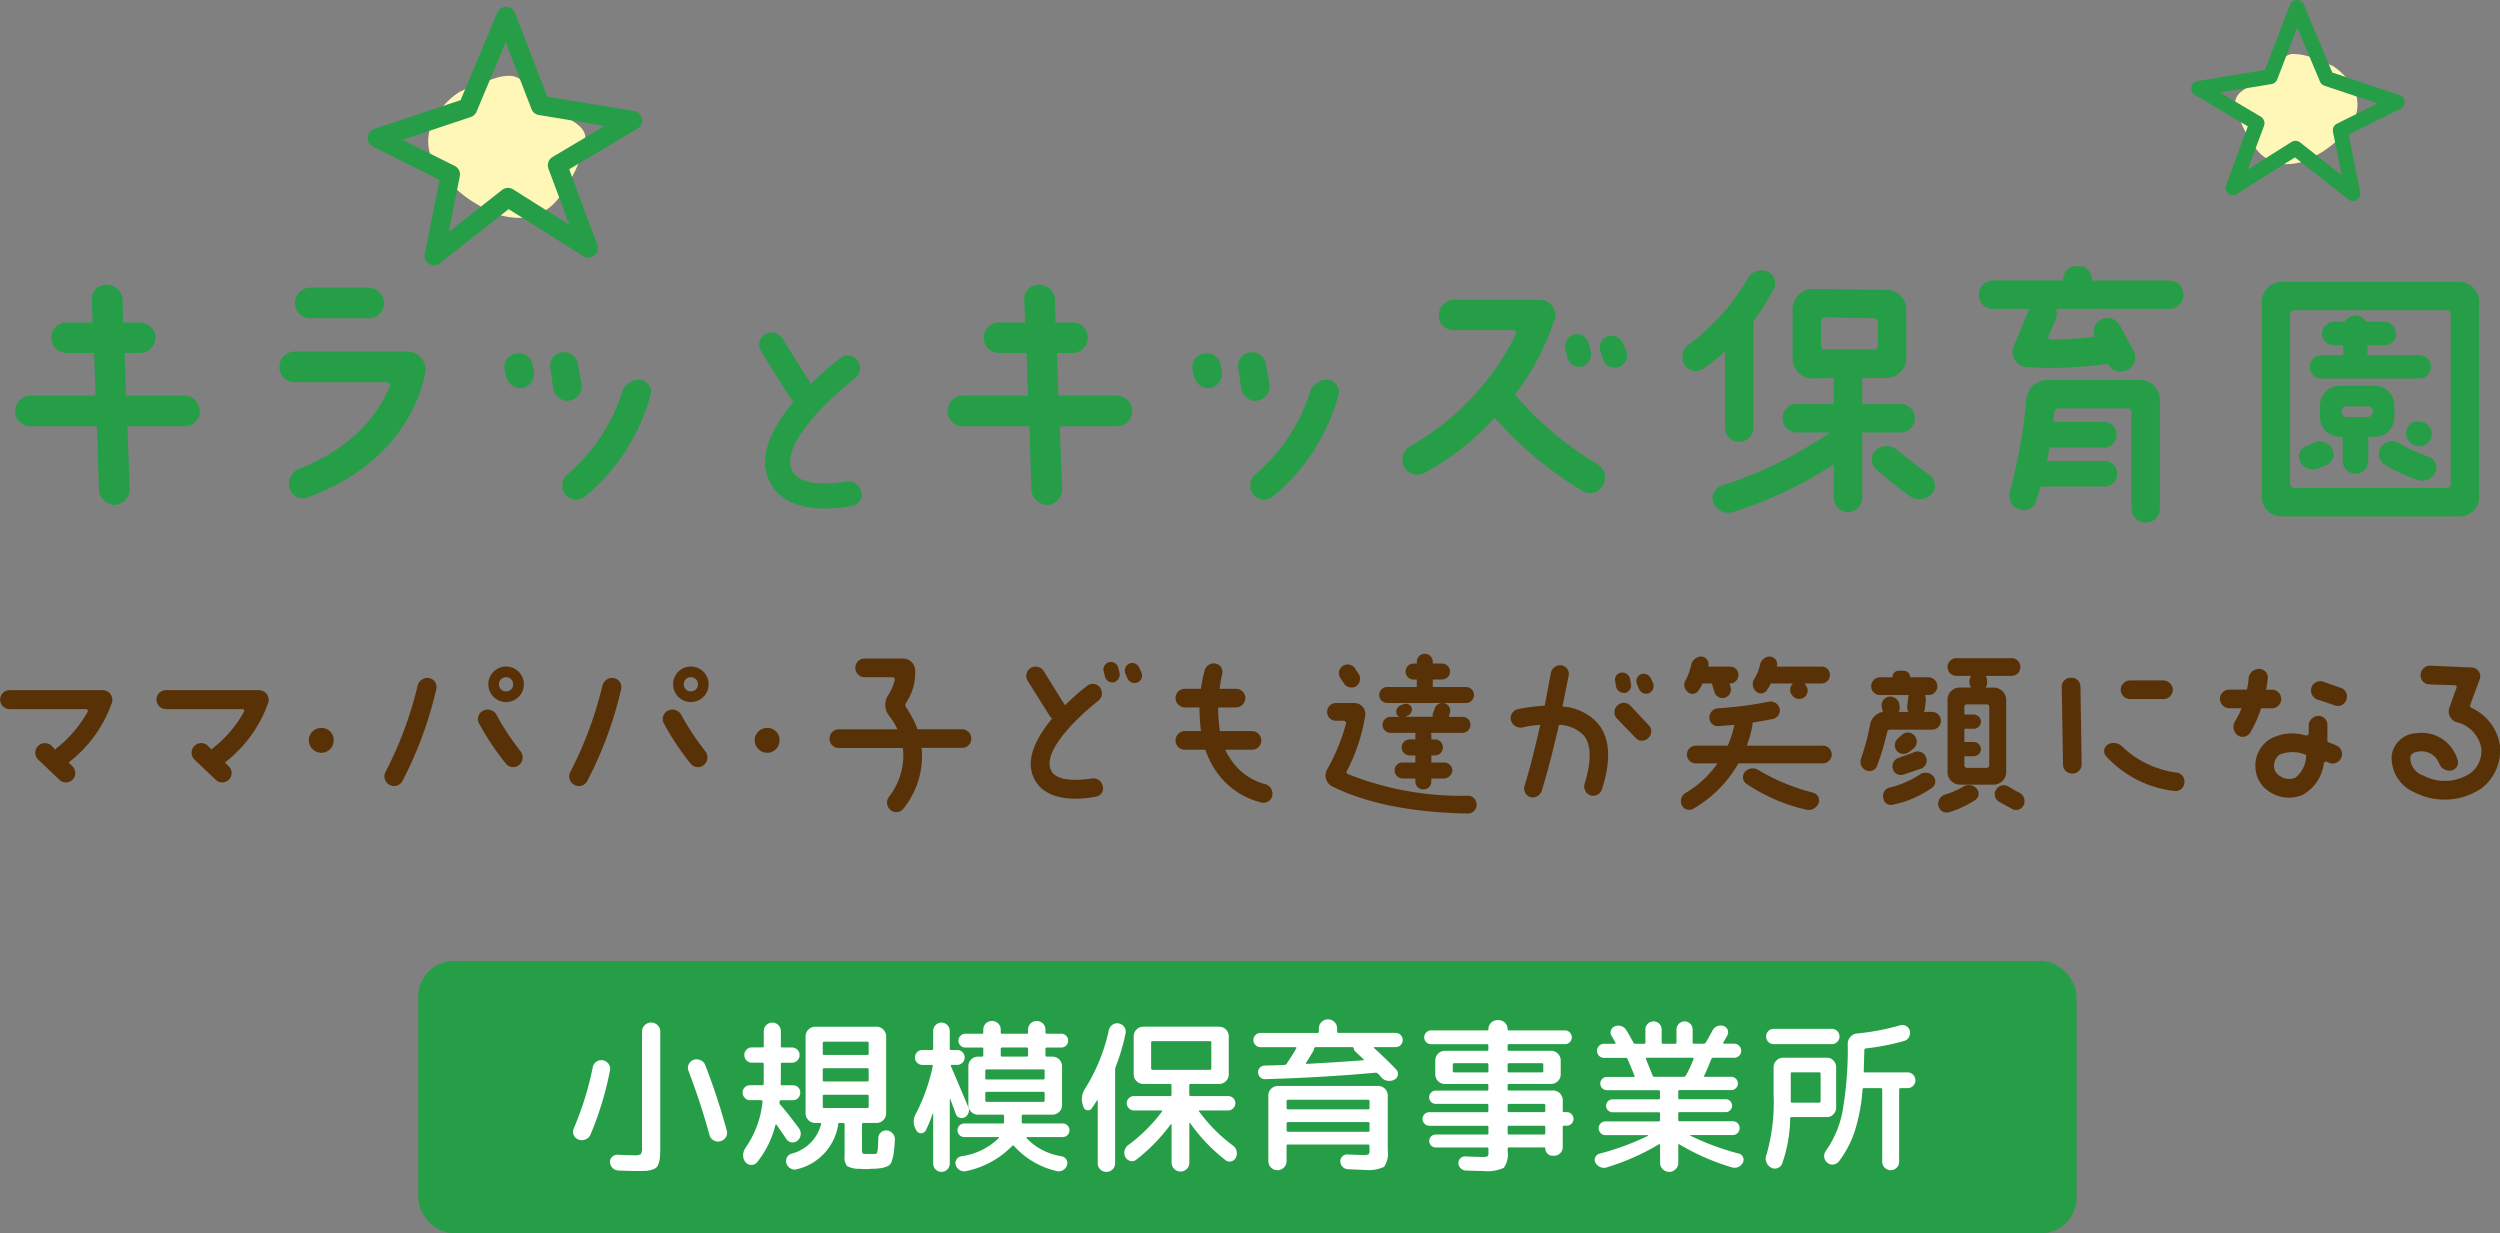 <svg id="logo_のコピー" data-name="logo のコピー" xmlns="http://www.w3.org/2000/svg" width="211.062" height="104.125" viewBox="0 0 211.062 104.125">
  <rect x="0" y="0" width="211.062" height="104.125" fill="#808080" stroke="none"/>
  <defs>
    <style>
      .cls-1 {
        fill: #fff7b8;
      }

      .cls-1, .cls-2, .cls-4, .cls-5 {
        fill-rule: evenodd;
      }

      .cls-2, .cls-3 {
        fill: #269e47;
      }

      .cls-4 {
        fill: #fff;
      }

      .cls-5 {
        fill: #583206;
      }
    </style>
  </defs>
  <g id="グループ_2" data-name="グループ 2">
    <g id="star">
      <path id="シェイプ_4" data-name="シェイプ 4" class="cls-1" d="M894.97,28.059c0.774-.3,2.111-0.951,3.062-0.744s1.515,1.268,2.47,2.1,2.3,1.434,3,2.016,0.754,1.143.394,2.25a13.821,13.821,0,0,1-1.991,3.845A4.162,4.162,0,0,1,899,39.254a6.2,6.2,0,0,1-3.883-1.043,10.687,10.687,0,0,1-3.941-3.844,3.8,3.8,0,0,1,.348-3.737,6.308,6.308,0,0,1,1.945-1.986,8.145,8.145,0,0,1,1.5-.584h0Z" transform="translate(-854.688 -20.875)"/>
      <path id="シェイプ_8" data-name="シェイプ 8" class="cls-2" d="M891.127,43.243a0.824,0.824,0,0,1-.209-0.091,0.811,0.811,0,0,1-.368-0.851l1.25-6.243-5.618-2.8a0.814,0.814,0,0,1,.108-1.5l7.284-2.43,3.093-7.377a0.807,0.807,0,0,1,1.5.018l2.731,7.079,7.324,1.2a0.813,0.813,0,0,1,.277,1.5l-5.757,3.416,2.372,6.363a0.815,0.815,0,0,1-.247.915,0.805,0.805,0,0,1-.941.06l-6.3-3.974L891.84,43.1A0.805,0.805,0,0,1,891.127,43.243Zm-2.466-10.564,4.414,2.2a0.81,0.81,0,0,1,.432.886l-0.941,4.7,4.509-3.555a0.806,0.806,0,0,1,.929-0.05l4.755,3-1.77-4.747a0.817,0.817,0,0,1,.348-0.986l4.422-2.625-5.582-.918a0.807,0.807,0,0,1-.621-0.506l-2.176-5.64L894.921,30.3a0.813,0.813,0,0,1-.492.457Z" transform="translate(-854.688 -20.875)"/>
      <path id="シェイプ_4_のコピー" data-name="シェイプ 4 のコピー" class="cls-1" d="M1050.51,26.016a4.843,4.843,0,0,0-2.38-.579c-0.74.162-1.18,0.987-1.92,1.633s-1.79,1.116-2.34,1.568a1.352,1.352,0,0,0-.3,1.75,10.954,10.954,0,0,0,1.54,2.99,3.243,3.243,0,0,0,2.26,1.343,4.817,4.817,0,0,0,3.02-.811,8.33,8.33,0,0,0,3.07-2.989,2.974,2.974,0,0,0-.27-2.906,4.954,4.954,0,0,0-1.52-1.545,6.268,6.268,0,0,0-1.16-.454h0Z" transform="translate(-854.688 -20.875)"/>
      <path id="シェイプ_8_のコピー" data-name="シェイプ 8 のコピー" class="cls-2" d="M1053.5,37.822a0.656,0.656,0,0,0,.16-0.071,0.619,0.619,0,0,0,.28-0.66l-0.97-4.855,4.37-2.177a0.626,0.626,0,0,0,.35-0.609,0.638,0.638,0,0,0-.43-0.556L1051.59,27l-2.4-5.735a0.631,0.631,0,0,0-1.17.014l-2.12,5.505-5.7.936a0.633,0.633,0,0,0-.21,1.167l4.47,2.657-1.84,4.947a0.641,0.641,0,0,0,.19.712,0.625,0.625,0,0,0,.73.046l4.9-3.089,4.5,3.546A0.638,0.638,0,0,0,1053.5,37.822Zm1.91-8.214-3.43,1.71a0.627,0.627,0,0,0-.33.689l0.73,3.653-3.51-2.764a0.624,0.624,0,0,0-.72-0.039l-3.7,2.331,1.38-3.692a0.647,0.647,0,0,0-.27-0.767l-3.44-2.041,4.34-.714a0.619,0.619,0,0,0,.48-0.393l1.69-4.386,1.92,4.56a0.635,0.635,0,0,0,.38.356Z" transform="translate(-854.688 -20.875)"/>
    </g>
    <path id="キラッとキッズ保育園" class="cls-2" d="M870.242,54.271h-4.921l-0.12-3.6h1.272a1.285,1.285,0,1,0,0-2.568h-1.392l-0.048-1.992a1.363,1.363,0,0,0-1.392-1.2,1.205,1.205,0,0,0-1.2,1.32l0.072,1.872h-2.16a1.285,1.285,0,1,0,0,2.568h2.28l0.12,3.6H857.28a1.332,1.332,0,0,0-1.32,1.32,1.291,1.291,0,0,0,1.32,1.272h5.593l0.168,5.377a1.405,1.405,0,0,0,1.392,1.272,1.363,1.363,0,0,0,1.2-1.392l-0.192-5.256h4.8a1.291,1.291,0,0,0,1.32-1.272A1.332,1.332,0,0,0,870.242,54.271Zm18.911-3.72h-9.6a1.292,1.292,0,0,0-1.273,1.32,1.251,1.251,0,0,0,1.273,1.272h7.8a0.271,0.271,0,0,1,.24.36c-0.792,1.92-2.76,5.04-7.632,6.937a1.39,1.39,0,0,0-.84,1.632,1.18,1.18,0,0,0,1.632.768c8.088-3,9.6-9.1,9.841-10.537A1.518,1.518,0,0,0,889.153,50.551Zm-8.28-2.808h4.92a1.291,1.291,0,0,0,1.32-1.272,1.332,1.332,0,0,0-1.32-1.32h-4.92a1.291,1.291,0,0,0-1.272,1.32A1.25,1.25,0,0,0,880.873,47.743Zm27.84,5.209a1.453,1.453,0,0,0-1.512,1.032,15.091,15.091,0,0,1-4.608,6.937,1.24,1.24,0,0,0-.192,1.68,1.173,1.173,0,0,0,1.68.192,16.919,16.919,0,0,0,5.52-8.521A1.019,1.019,0,0,0,908.713,52.951ZM902.761,54.7a1.245,1.245,0,0,0,1.032-1.392l-0.312-1.68a1.208,1.208,0,0,0-1.368-1.008,1.157,1.157,0,0,0-.96,1.368l0.24,1.68A1.208,1.208,0,0,0,902.761,54.7Zm-3.121-3.072a1.158,1.158,0,0,0-1.44-.888,1.138,1.138,0,0,0-.888,1.44l0.12,0.528a1.24,1.24,0,0,0,1.44.912,1.262,1.262,0,0,0,.889-1.44Zm27.743,10.709a1.086,1.086,0,0,0-1.24-.8c-1.561.24-3.961,0.34-4.561-.9-1.041-2.04,2.7-5.8,5.3-7.842a1.074,1.074,0,0,0,.2-1.5,1.008,1.008,0,0,0-1.44-.2,25.725,25.725,0,0,0-2.5,2.2l-2.4-3.861a1.077,1.077,0,0,0-1.461-.34,1.04,1.04,0,0,0-.34,1.44l2.441,3.9a1.9,1.9,0,0,0,.3.36c-1.741,2.1-3.1,4.6-2,6.781,1.361,2.661,5.1,2.361,6.962,2A0.947,0.947,0,0,0,927.383,62.339Zm21.579-8.068h-4.921l-0.12-3.6h1.272a1.285,1.285,0,1,0,0-2.568H943.8l-0.048-1.992a1.363,1.363,0,0,0-1.392-1.2,1.205,1.205,0,0,0-1.2,1.32l0.072,1.872h-2.16a1.285,1.285,0,1,0,0,2.568h2.28l0.12,3.6H936a1.332,1.332,0,0,0-1.32,1.32A1.291,1.291,0,0,0,936,56.863h5.593l0.168,5.377a1.405,1.405,0,0,0,1.392,1.272,1.363,1.363,0,0,0,1.2-1.392l-0.192-5.256h4.8a1.291,1.291,0,0,0,1.32-1.272A1.332,1.332,0,0,0,948.962,54.271Zm17.831-1.32a1.453,1.453,0,0,0-1.512,1.032,15.091,15.091,0,0,1-4.608,6.937,1.24,1.24,0,0,0-.192,1.68,1.173,1.173,0,0,0,1.68.192,16.919,16.919,0,0,0,5.52-8.521A1.019,1.019,0,0,0,966.793,52.951ZM960.841,54.7a1.245,1.245,0,0,0,1.032-1.392l-0.312-1.68a1.208,1.208,0,0,0-1.368-1.008,1.157,1.157,0,0,0-.96,1.368l0.24,1.68A1.208,1.208,0,0,0,960.841,54.7Zm-3.121-3.072a1.158,1.158,0,0,0-1.44-.888,1.138,1.138,0,0,0-.888,1.44l0.12,0.528a1.24,1.24,0,0,0,1.44.912,1.261,1.261,0,0,0,.888-1.44Zm31.874,8.449a27.127,27.127,0,0,1-6.721-5.568,0.719,0.719,0,0,0-.312-0.288,21.489,21.489,0,0,0,3.36-6.361l0.072-.072a1.343,1.343,0,0,0-1.272-1.608H977.4a1.319,1.319,0,0,0-1.248,1.32,1.255,1.255,0,0,0,1.248,1.248h5.04a0.234,0.234,0,0,1,.24.312,22.15,22.15,0,0,1-8.929,9.481,1.366,1.366,0,0,0-.552,1.728,1.272,1.272,0,0,0,1.752.528,22.668,22.668,0,0,0,5.929-4.656,30.867,30.867,0,0,0,7.393,6.169A1.215,1.215,0,0,0,990,61.88,1.333,1.333,0,0,0,989.594,60.08ZM987,51.031a1.063,1.063,0,0,0,1.273.792,1.1,1.1,0,0,0,.72-1.272l-0.192-.72a0.985,0.985,0,0,0-1.2-.72,1.027,1.027,0,0,0-.769,1.2Zm4.993-.528-0.312-.672a1.028,1.028,0,0,0-1.368-.528,1.009,1.009,0,0,0-.48,1.32l0.24,0.72a1.049,1.049,0,0,0,1.368.48A1.074,1.074,0,0,0,991.994,50.5Zm23.156,6.889a1.2,1.2,0,0,0,1.2-1.2,1.172,1.172,0,0,0-1.2-1.2h-3.24V52.783h2.04a1.683,1.683,0,0,0,1.68-1.68v-4.08a1.683,1.683,0,0,0-1.68-1.68l-6.24-.072a1.718,1.718,0,0,0-1.68,1.68v4.2a1.7,1.7,0,0,0,1.68,1.68l1.8-.048v2.208h-3.12a1.161,1.161,0,0,0-1.2,1.2,1.19,1.19,0,0,0,1.2,1.2h2.81l-0.12.072a34.954,34.954,0,0,1-9.05,4.416,1.118,1.118,0,0,0-.67,1.512,1.371,1.371,0,0,0,1.63.72,34.612,34.612,0,0,0,8.52-4.032v2.832a1.2,1.2,0,0,0,1.2,1.2,1.218,1.218,0,0,0,1.2-1.2v-5.52h3.24Zm-6.72-7.321v-2.04a0.352,0.352,0,0,1,.36-0.36c1.2,0,2.88.072,4.08,0.072a0.343,0.343,0,0,1,.36.288v2.04a0.343,0.343,0,0,1-.36.312h-4.08A0.306,0.306,0,0,1,1008.43,50.071Zm9.17,10.921c-1.25-.912-2.16-1.632-2.69-2.088a1.383,1.383,0,0,0-1.8-.072,1.078,1.078,0,0,0-.07,1.608,30.854,30.854,0,0,0,2.95,2.352,1.4,1.4,0,0,0,1.8-.24A1.085,1.085,0,0,0,1017.6,60.992Zm-17.28-4.008a1.218,1.218,0,0,0,1.2,1.2,1.2,1.2,0,0,0,1.2-1.2v-9a20.5,20.5,0,0,0,1.68-2.64,1.075,1.075,0,0,0-.53-1.56,1.3,1.3,0,0,0-1.63.6,18.3,18.3,0,0,1-4.968,5.569,1.324,1.324,0,0,0-.36,1.752,1.154,1.154,0,0,0,1.608.288,19.7,19.7,0,0,0,1.8-1.44v6.432Zm35.04-4.032h-7.8a1.789,1.789,0,0,0-1.8,1.68,44.3,44.3,0,0,1-1.37,7.681,1.248,1.248,0,0,0,.72,1.56,1.11,1.11,0,0,0,1.49-.72c0.12-.36.24-0.792,0.36-1.2h5.4a1.08,1.08,0,0,0,0-2.16h-4.85c0.05-.432.17-0.84,0.24-1.2,0.05,0,.17.072,0.24,0.072h4.32a1.08,1.08,0,0,0,0-2.16h-4.27c0-.312.07-0.552,0.07-0.792a0.389,0.389,0,0,1,.36-0.36h5.88a0.344,0.344,0,0,1,.29.36V63.8a1.2,1.2,0,0,0,1.2,1.2,1.19,1.19,0,0,0,1.2-1.2V54.631A1.685,1.685,0,0,0,1035.36,52.951Zm3.67-7.2a1.218,1.218,0,0,0-1.2-1.2h-6.55V44.43a1.063,1.063,0,0,0-1.01-1.08h-0.36a1.066,1.066,0,0,0-1.03,1.08v0.12h-5.93a1.2,1.2,0,0,0-1.2,1.2,1.19,1.19,0,0,0,1.2,1.2H1026l-1.32,3.192a1.284,1.284,0,0,0,1.08,1.728,32.182,32.182,0,0,0,6.84-.288h0.07v0.048a1.219,1.219,0,0,0,2.16-1.128l-1.15-2.112a1.174,1.174,0,0,0-1.61-.528,1.108,1.108,0,0,0-.55,1.44,32.435,32.435,0,0,1-3.65.24,0.22,0.22,0,0,1-.24-0.312c0.24-.528.48-1.08,0.65-1.488a1.513,1.513,0,0,0,0-.792h9.55A1.2,1.2,0,0,0,1039.03,45.75Zm23.28-1.08h-15a1.718,1.718,0,0,0-1.68,1.68V62.792a1.671,1.671,0,0,0,1.68,1.68h15a1.641,1.641,0,0,0,1.68-1.68V46.35A1.685,1.685,0,0,0,1062.31,44.67Zm-0.72,17.09a0.289,0.289,0,0,1-.31.312h-12.89a0.331,0.331,0,0,1-.36-0.312V47.431a0.341,0.341,0,0,1,.36-0.36h12.89a0.305,0.305,0,0,1,.31.36V61.76Zm-10.87-8.929h8.23a0.959,0.959,0,0,0,.96-1.008,0.946,0.946,0,0,0-.96-0.96h-4.39v-0.84H1056a0.949,0.949,0,0,0,.96-0.96,1,1,0,0,0-.96-1.032h-1.56a0.972,0.972,0,0,0-.89-0.528,1.166,1.166,0,0,0-.91.528h-0.89a1.056,1.056,0,0,0-1.03,1.032,1.011,1.011,0,0,0,1.03.96h0.77v0.84h-1.8A0.984,0.984,0,1,0,1050.72,52.831Zm8.64,3.72h-0.05a1.027,1.027,0,1,0-.84,1.872l0.05,0.048A1.048,1.048,0,1,0,1059.36,56.551Zm-2.52-.48v-0.96a1.685,1.685,0,0,0-1.68-1.68h-2.93a1.685,1.685,0,0,0-1.68,1.68v0.96a1.67,1.67,0,0,0,1.68,1.68h0.24v2.04a1.08,1.08,0,1,0,2.16,0v-2.04h0.53A1.67,1.67,0,0,0,1056.84,56.071Zm-2.16,0h-1.97a0.425,0.425,0,0,1-.31-0.48,0.348,0.348,0,0,1,.31-0.408h1.97a0.348,0.348,0,0,1,.31.408A0.425,0.425,0,0,1,1054.68,56.071Zm-4.61,2.16c-0.19.12-.43,0.192-0.67,0.312a0.929,0.929,0,0,0-.53,1.3,1.218,1.218,0,0,0,1.49.6,4.876,4.876,0,0,1,.72-0.288,1.017,1.017,0,0,0,.48-1.44A1.219,1.219,0,0,0,1050.07,58.231Zm9.65,1.2a12.43,12.43,0,0,1-2.45-1.128,1.184,1.184,0,0,0-1.56.288,1.051,1.051,0,0,0,.29,1.488,14.361,14.361,0,0,0,2.83,1.32,1.213,1.213,0,0,0,1.49-.72A0.947,0.947,0,0,0,1059.72,59.432Z" transform="translate(-854.688 -20.875)"/>
  </g>
  <g id="グループ_3" data-name="グループ 3">
    <rect id="長方形_2" data-name="長方形 2" class="cls-3" x="35.312" y="81.125" width="140" height="23" rx="3" ry="3"/>
    <path id="小規模保育事業所" class="cls-4" d="M908.888,107.98v9.7a1.215,1.215,0,0,1-.091.637,1.124,1.124,0,0,1-.609.091q-0.336,0-1.344-.042a0.613,0.613,0,0,0-.476.175,0.562,0.562,0,0,0-.182.455,0.745,0.745,0,0,0,.7.7q1.134,0.042,1.54.042,0.5,0,.784-0.014a2.069,2.069,0,0,0,.539-0.1,0.939,0.939,0,0,0,.371-0.2,0.9,0.9,0,0,0,.189-0.371,2.606,2.606,0,0,0,.1-0.553q0.021-.294.021-0.8v-9.73a0.734,0.734,0,0,0-.231-0.546,0.76,0.76,0,0,0-1.078,0,0.734,0.734,0,0,0-.231.546h0Zm-4.76,9.086a0.772,0.772,0,0,0,.42-0.42,27.394,27.394,0,0,0,1.638-5.4,0.7,0.7,0,0,0-.112-0.546,0.772,0.772,0,0,0-.476-0.308,0.715,0.715,0,0,0-.553.112,0.753,0.753,0,0,0-.315.476,25.907,25.907,0,0,1-1.61,5.18,0.67,0.67,0,0,0,.007.546,0.7,0.7,0,0,0,.4.378A0.789,0.789,0,0,0,904.128,117.066Zm10.808,0.084a0.721,0.721,0,0,0,.574.07,0.742,0.742,0,0,0,.462-0.343,0.706,0.706,0,0,0,.07-0.567,55.863,55.863,0,0,0-1.806-5.5,0.751,0.751,0,0,0-.4-0.427,0.767,0.767,0,0,0-.581-0.035,0.707,0.707,0,0,0-.413.364,0.672,0.672,0,0,0-.035.546q1.064,2.814,1.778,5.432A0.73,0.73,0,0,0,914.936,117.15Zm4.018-3.388a0.133,0.133,0,0,1,.084.035,0.068,0.068,0,0,1,.028.077,8.261,8.261,0,0,1-1.428,3.892,1.123,1.123,0,0,0-.21.609,0.9,0.9,0,0,0,.182.595,0.614,0.614,0,0,0,.483.252,0.6,0.6,0,0,0,.5-0.21,8.118,8.118,0,0,0,1.554-3.136c0.028-.084.06-0.1,0.1-0.042q0.433,0.617.84,1.218a0.631,0.631,0,0,0,.924.126,0.735,0.735,0,0,0,.273-0.5,0.768,0.768,0,0,0-.147-0.553q-0.84-1.134-1.568-1.988a0.21,0.21,0,0,1-.07-0.21v-0.056a0.132,0.132,0,0,1,.14-0.112h0.994a0.576,0.576,0,0,0,.441-0.189,0.648,0.648,0,0,0,.175-0.455,0.6,0.6,0,0,0-.616-0.616h-0.91a0.111,0.111,0,0,1-.126-0.126c0-.065,0-0.172.007-0.322s0.007-.261.007-0.336v-0.994a0.111,0.111,0,0,1,.126-0.126h0.8a0.638,0.638,0,0,0,.469-0.189,0.642,0.642,0,0,0,0-.91,0.638,0.638,0,0,0-.469-0.189h-0.8a0.111,0.111,0,0,1-.126-0.126v-1.26a0.717,0.717,0,0,0-.714-0.714,0.71,0.71,0,0,0-.511.21,0.675,0.675,0,0,0-.217.5v1.26a0.106,0.106,0,0,1-.112.126H918.17a0.633,0.633,0,0,0-.455.182,0.659,0.659,0,0,0,0,.924,0.629,0.629,0,0,0,.455.182h0.882a0.106,0.106,0,0,1,.112.126v1.638a0.118,0.118,0,0,1-.126.14h-1.022a0.623,0.623,0,0,0-.448.175,0.585,0.585,0,0,0-.182.441,0.629,0.629,0,0,0,.182.455,0.6,0.6,0,0,0,.448.189h0.938Zm10.115,2.709a0.641,0.641,0,0,0-.231.469q-0.015.532-.028,0.777a1.9,1.9,0,0,1-.056.392,0.293,0.293,0,0,1-.084.168,0.387,0.387,0,0,1-.154.021h-0.8a0.288,0.288,0,0,1-.217-0.07,1.192,1.192,0,0,1-.035-0.406v-2.016a0.111,0.111,0,0,1,.126-0.126H928.7a0.813,0.813,0,0,0,.8-0.8v-6.524a0.813,0.813,0,0,0-.8-0.8H923.5a0.813,0.813,0,0,0-.8.8v6.524a0.813,0.813,0,0,0,.8.8h0.42q0.111,0,.084.126a3.463,3.463,0,0,1-2.52,2.478,0.639,0.639,0,0,0-.378.343,0.611,0.611,0,0,0-.014.5,0.758,0.758,0,0,0,.378.413,0.675,0.675,0,0,0,.546.035,4.584,4.584,0,0,0,3.416-3.64,0.436,0.436,0,0,0,.014-0.126,0.1,0.1,0,0,1,.1-0.126h0.336a0.106,0.106,0,0,1,.112.126v2.716a1.049,1.049,0,0,0,.217.8,2.036,2.036,0,0,0,1.043.224c0.224,0.019.4,0.028,0.532,0.028,0.065,0,.161-0.005.287-0.014s0.217-.014.273-0.014a5.157,5.157,0,0,0,.784-0.063,2.216,2.216,0,0,0,.5-0.161,0.646,0.646,0,0,0,.343-0.4,4.148,4.148,0,0,0,.161-0.693q0.063-.4.105-1.134a0.736,0.736,0,0,0-.182-0.525,0.712,0.712,0,0,0-.49-0.259A0.634,0.634,0,0,0,929.069,116.471Zm-4.809-7.651h3.64a0.111,0.111,0,0,1,.126.126v0.868a0.111,0.111,0,0,1-.126.126h-3.64a0.105,0.105,0,0,1-.112-0.126v-0.868a0.105,0.105,0,0,1,.112-0.126h0Zm0,2.24h3.64a0.111,0.111,0,0,1,.126.126v0.868a0.111,0.111,0,0,1-.126.126h-3.64a0.105,0.105,0,0,1-.112-0.126v-0.868a0.105,0.105,0,0,1,.112-0.126h0Zm-0.112,3.234v-0.868a0.105,0.105,0,0,1,.112-0.126h3.64a0.111,0.111,0,0,1,.126.126v0.868a0.111,0.111,0,0,1-.126.126h-3.64a0.105,0.105,0,0,1-.112-0.126h0Zm10.724,4.816v-5.446a0.035,0.035,0,0,1,.042,0q0.195,0.519.476,1.274a0.478,0.478,0,0,0,.308.3,0.52,0.52,0,0,0,.434-0.035,0.646,0.646,0,0,0,.322-0.371,0.666,0.666,0,0,0-.014-0.483q-0.2-.475-0.756-1.785t-0.714-1.673c-0.038-.074-0.014-0.112.07-0.112H935.5a0.63,0.63,0,1,0,0-1.26h-0.518a0.105,0.105,0,0,1-.112-0.126V107.91a0.7,0.7,0,1,0-1.4,0v1.484a0.111,0.111,0,0,1-.126.126h-0.784a0.63,0.63,0,1,0,0,1.26h0.77a0.089,0.089,0,0,1,.1.126A15.666,15.666,0,0,1,932,114.924a1.292,1.292,0,0,0,.042,1.358l0.014,0.042a0.454,0.454,0,0,0,.8-0.028,10.926,10.926,0,0,0,.574-1.414,0.061,0.061,0,0,1,.042.014v4.214a0.7,0.7,0,1,0,1.4,0h0Zm9.534-2.24a0.574,0.574,0,1,0,0-1.148h-3.332a0.111,0.111,0,0,1-.126-0.126v-0.49a0.111,0.111,0,0,1,.126-0.126h2.478a0.813,0.813,0,0,0,.8-0.8v-3.3a0.813,0.813,0,0,0-.8-0.8h-0.476a0.111,0.111,0,0,1-.126-0.126v-0.518a0.111,0.111,0,0,1,.126-0.126h1.218a0.574,0.574,0,0,0,.574-0.574,0.578,0.578,0,0,0-.168-0.413,0.546,0.546,0,0,0-.406-0.175h-1.218a0.105,0.105,0,0,1-.126-0.112V107.8a0.7,0.7,0,0,0-.217-0.518,0.728,0.728,0,0,0-.525-0.21,0.717,0.717,0,0,0-.728.728v0.238a0.1,0.1,0,0,1-.112.112H939.3a0.105,0.105,0,0,1-.126-0.112V107.8a0.7,0.7,0,0,0-.217-0.518,0.728,0.728,0,0,0-.525-0.21,0.717,0.717,0,0,0-.728.728v0.238a0.105,0.105,0,0,1-.126.112h-1.4a0.544,0.544,0,0,0-.406.175,0.578,0.578,0,0,0-.168.413,0.574,0.574,0,0,0,.574.574h1.4a0.111,0.111,0,0,1,.126.126v0.518a0.111,0.111,0,0,1-.126.126h-0.336a0.813,0.813,0,0,0-.8.8v3.3a0.813,0.813,0,0,0,.8.8h2.086a0.111,0.111,0,0,1,.126.126v0.49a0.111,0.111,0,0,1-.126.126H936.1a0.574,0.574,0,1,0,0,1.148h2.856c0.074,0,.093.028,0.056,0.084a5.6,5.6,0,0,1-3.192,1.54,0.572,0.572,0,0,0-.385.287,0.539,0.539,0,0,0-.049.469,0.741,0.741,0,0,0,.35.42,0.706,0.706,0,0,0,.532.07,7.545,7.545,0,0,0,3.878-2.128,0.1,0.1,0,0,1,.154.014,6.928,6.928,0,0,0,3.6,2.114,0.677,0.677,0,0,0,.518-0.07,0.745,0.745,0,0,0,.35-0.42,0.537,0.537,0,0,0-.042-0.462,0.6,0.6,0,0,0-.378-0.294,5.138,5.138,0,0,1-3-1.54,0.049,0.049,0,0,1,.007-0.056,0.062,0.062,0,0,1,.049-0.028h3Zm-5.11-7.56h2.072a0.106,0.106,0,0,1,.112.126v0.518a0.106,0.106,0,0,1-.112.126H939.3a0.111,0.111,0,0,1-.126-0.126v-0.518a0.111,0.111,0,0,1,.126-0.126h0Zm-1.3,1.848h4.774a0.106,0.106,0,0,1,.112.126v0.6a0.106,0.106,0,0,1-.112.126h-4.774a0.111,0.111,0,0,1-.126-0.126v-0.6a0.111,0.111,0,0,1,.126-0.126h0Zm-0.126,2.618v-0.6a0.111,0.111,0,0,1,.126-0.126h4.774a0.106,0.106,0,0,1,.112.126v0.6a0.106,0.106,0,0,1-.112.126h-4.774a0.111,0.111,0,0,1-.126-0.126h0Zm10.962,5.306v-7.91a0.566,0.566,0,0,1,.042-0.224,16.816,16.816,0,0,0,.84-2.842,0.671,0.671,0,0,0-.112-0.532,0.71,0.71,0,0,0-.462-0.294,0.67,0.67,0,0,0-.532.112,0.757,0.757,0,0,0-.308.462,15.353,15.353,0,0,1-1.988,4.9,1.607,1.607,0,0,0-.21,1.4l0.056,0.168a0.369,0.369,0,0,0,.315.28,0.384,0.384,0,0,0,.4-0.168q0.4-.6.434-0.658a0.048,0.048,0,0,1,.035-0.014,0.022,0.022,0,0,1,.021.028v5.292a0.717,0.717,0,0,0,.728.728,0.728,0.728,0,0,0,.525-0.21,0.7,0.7,0,0,0,.217-0.518h0Zm7.1-4.354c-0.047-.065-0.033-0.1.042-0.1h2.394a0.621,0.621,0,0,0,.616-0.616,0.572,0.572,0,0,0-.182-0.427,0.608,0.608,0,0,0-.434-0.175h-3.15a0.111,0.111,0,0,1-.126-0.126v-0.77a0.111,0.111,0,0,1,.126-0.126h2.408a0.813,0.813,0,0,0,.8-0.8v-3.234a0.813,0.813,0,0,0-.8-0.8H951.2a0.813,0.813,0,0,0-.8.8v3.234a0.813,0.813,0,0,0,.8.8h2.268a0.111,0.111,0,0,1,.126.126v0.77a0.111,0.111,0,0,1-.126.126h-3.038a0.607,0.607,0,0,0-.434.175,0.568,0.568,0,0,0-.182.427,0.621,0.621,0,0,0,.616.616h2.31c0.074,0,.088.033,0.042,0.1a13.712,13.712,0,0,1-2.856,2.828,0.79,0.79,0,0,0-.3.476,0.761,0.761,0,0,0,.091.56,0.62,0.62,0,0,0,.413.3,0.556,0.556,0,0,0,.5-0.119,15.049,15.049,0,0,0,2.9-2.982,0.039,0.039,0,0,1,.049-0.014,0.049,0.049,0,0,1,.021.042v3.206a0.737,0.737,0,0,0,.217.532,0.752,0.752,0,0,0,1.064.007,0.734,0.734,0,0,0,.217-0.539v-3.3a0.046,0.046,0,0,1,.028-0.042,0.028,0.028,0,0,1,.042.014,14.63,14.63,0,0,0,2.982,3.122,0.529,0.529,0,0,0,.476.105,0.573,0.573,0,0,0,.392-0.3,0.783,0.783,0,0,0,.07-0.56,0.828,0.828,0,0,0-.308-0.476,13.414,13.414,0,0,1-2.842-2.856h0Zm-4.06-3.654V108.9a0.111,0.111,0,0,1,.126-0.126h4.83a0.111,0.111,0,0,1,.126.126v2.17a0.111,0.111,0,0,1-.126.126h-4.83a0.111,0.111,0,0,1-.126-0.126h0Zm16.576,7.266a0.548,0.548,0,0,0-.434.168,0.542,0.542,0,0,0-.168.434,0.671,0.671,0,0,0,.644.644c0.186,0.009.389,0.019,0.609,0.028l0.511,0.021c0.121,0,.224.007,0.308,0.007a3.048,3.048,0,0,0,1.624-.259,1.993,1.993,0,0,0,.308-1.393v-4.634a0.813,0.813,0,0,0-.8-0.8h-8.484a0.813,0.813,0,0,0-.8.8V118.9a0.77,0.77,0,1,0,1.54,0v-1.274a0.111,0.111,0,0,1,.126-0.126h6.762a0.106,0.106,0,0,1,.112.126v0.364a0.489,0.489,0,0,1-.07.336,1.127,1.127,0,0,1-.49.056q-0.378,0-1.3-.042h0Zm-5.012-4.62h6.762a0.106,0.106,0,0,1,.112.126v0.56a0.106,0.106,0,0,1-.112.126h-6.762a0.111,0.111,0,0,1-.126-0.126v-0.56a0.111,0.111,0,0,1,.126-0.126h0Zm0,2.7a0.111,0.111,0,0,1-.126-0.126v-0.574a0.106,0.106,0,0,1,.126-0.112h6.762a0.1,0.1,0,0,1,.112.112V116.3a0.106,0.106,0,0,1-.112.126h-6.762Zm0.63-7.14a0.067,0.067,0,0,1,.063.042,0.056,0.056,0,0,1-.007.07q-0.309.546-.812,1.288a0.214,0.214,0,0,1-.182.1q-0.561.029-1.68,0.056a0.582,0.582,0,0,0-.4.182,0.515,0.515,0,0,0-.147.406,0.59,0.59,0,0,0,.189.406,0.525,0.525,0,0,0,.413.154q4.83-.139,9.31-0.546a0.268,0.268,0,0,1,.2.07c0.037,0.038.088,0.091,0.154,0.161s0.112,0.124.14,0.161a0.844,0.844,0,0,0,.518.287,0.944,0.944,0,0,0,.588-0.091,0.537,0.537,0,0,0,.287-0.4,0.506,0.506,0,0,0-.147-0.469q-0.827-.867-1.862-1.806a0.027,0.027,0,0,1-.014-0.042,0.045,0.045,0,0,1,.042-0.028h1.806a0.554,0.554,0,0,0,.413-0.182,0.591,0.591,0,0,0,0-.84,0.557,0.557,0,0,0-.413-0.182H967.7a0.105,0.105,0,0,1-.126-0.112V107.7a0.734,0.734,0,0,0-.231-0.546,0.76,0.76,0,0,0-1.078,0,0.734,0.734,0,0,0-.231.546v0.266a0.105,0.105,0,0,1-.126.112h-4.816a0.554,0.554,0,0,0-.413.182,0.591,0.591,0,0,0,0,.84,0.55,0.55,0,0,0,.413.182h2.968Zm4.914,0.126a0.418,0.418,0,0,0,.14.252l0.672,0.63,0.028,0.028c0.018,0.047,0,.07-0.042.07q-2.128.168-4.774,0.308c-0.075,0-.089-0.032-0.042-0.1l0.588-.966a0.814,0.814,0,0,0,.084-0.224,0.126,0.126,0,0,1,.112-0.126h3.108a0.131,0.131,0,0,1,.126.126h0Zm11.256,6.51a0.106,0.106,0,0,1,.112.126v0.49a0.106,0.106,0,0,1-.112.126h-4.34a0.546,0.546,0,0,0,0,1.092h4.34a0.1,0.1,0,0,1,.112.112v0.308a0.457,0.457,0,0,1-.07.329,1.539,1.539,0,0,1-.546.049q-0.393,0-1.344-.042a0.551,0.551,0,0,0-.574.574,0.648,0.648,0,0,0,.616.616q1.161,0.042,1.47.042a3.4,3.4,0,0,0,1.743-.266,1.954,1.954,0,0,0,.329-1.414v-0.2a0.1,0.1,0,0,1,.112-0.112h2.968a0.081,0.081,0,0,1,.1.084,0.6,0.6,0,0,0,.175.434,0.566,0.566,0,0,0,.427.182h0.14a0.692,0.692,0,0,0,.518-0.217,0.725,0.725,0,0,0,.21-0.525v-1.666a0.105,0.105,0,0,1,.112-0.126h0.224a0.574,0.574,0,1,0,0-1.148h-0.224a0.1,0.1,0,0,1-.112-0.112v-0.91a0.813,0.813,0,0,0-.8-0.8H982.08a0.105,0.105,0,0,1-.112-0.126V112.5a0.1,0.1,0,0,1,.112-0.112h3.57a0.813,0.813,0,0,0,.8-0.8v-1.2a0.813,0.813,0,0,0-.8-0.8h-3.57a0.105,0.105,0,0,1-.112-0.126v-0.322a0.1,0.1,0,0,1,.112-0.112h4.732a0.574,0.574,0,0,0,.574-0.574,0.578,0.578,0,0,0-.168-0.413,0.546,0.546,0,0,0-.406-0.175H982.08a0.1,0.1,0,0,1-.112-0.112,0.73,0.73,0,0,0-.224-0.532A0.746,0.746,0,0,0,981.2,107h-0.084a0.743,0.743,0,0,0-.546.224,0.726,0.726,0,0,0-.224.532,0.1,0.1,0,0,1-.112.112H975.5a0.544,0.544,0,0,0-.406.175,0.578,0.578,0,0,0-.168.413,0.574,0.574,0,0,0,.574.574h4.732a0.1,0.1,0,0,1,.112.112v0.322a0.106,0.106,0,0,1-.112.126h-3.57a0.813,0.813,0,0,0-.8.8v1.2a0.813,0.813,0,0,0,.8.8h3.57a0.1,0.1,0,0,1,.112.112v0.322a0.106,0.106,0,0,1-.112.126h-4.326a0.529,0.529,0,0,0-.4.168,0.558,0.558,0,0,0,0,.784,0.529,0.529,0,0,0,.4.168h4.326a0.106,0.106,0,0,1,.112.126v0.462a0.1,0.1,0,0,1-.112.112H975.36a0.574,0.574,0,1,0,0,1.148h4.872Zm1.848-5.278h2.772a0.111,0.111,0,0,1,.126.126V111.3a0.105,0.105,0,0,1-.126.112H982.08a0.1,0.1,0,0,1-.112-0.112v-0.532a0.105,0.105,0,0,1,.112-0.126h0Zm0,3.43h2.94a0.111,0.111,0,0,1,.126.126v0.462a0.105,0.105,0,0,1-.126.112h-2.94a0.1,0.1,0,0,1-.112-0.112V114.2a0.105,0.105,0,0,1,.112-0.126h0Zm0,1.848h2.94a0.111,0.111,0,0,1,.126.126v0.49a0.111,0.111,0,0,1-.126.126h-2.94a0.105,0.105,0,0,1-.112-0.126v-0.49a0.105,0.105,0,0,1,.112-0.126h0Zm-4.62-4.508a0.105,0.105,0,0,1-.126-0.112v-0.532a0.111,0.111,0,0,1,.126-0.126h2.772a0.106,0.106,0,0,1,.112.126V111.3a0.1,0.1,0,0,1-.112.112H977.46Zm17.262,6.076a0.056,0.056,0,0,1,.07-0.007,0.067,0.067,0,0,1,.042.063v1.5a0.731,0.731,0,0,0,.231.546,0.76,0.76,0,0,0,1.078,0,0.731,0.731,0,0,0,.231-0.546v-1.5c0-.074.028-0.093,0.084-0.056a19.636,19.636,0,0,0,4.392,1.932,0.8,0.8,0,0,0,.56-0.007,0.756,0.756,0,0,0,.41-0.371,0.5,0.5,0,0,0,.02-0.462,0.518,0.518,0,0,0-.34-0.308,21.456,21.456,0,0,1-4.132-1.526,0.046,0.046,0,0,1,.028-0.042h3.584a0.56,0.56,0,0,0,.41-0.175,0.576,0.576,0,0,0,.16-0.413,0.555,0.555,0,0,0-.16-0.406,0.573,0.573,0,0,0-.41-0.168H996.5a0.111,0.111,0,0,1-.126-0.126v-0.532a0.106,0.106,0,0,1,.126-0.112h3.88a0.5,0.5,0,0,0,.38-0.161,0.543,0.543,0,0,0,0-.77,0.5,0.5,0,0,0-.38-0.161H996.5a0.105,0.105,0,0,1-.126-0.112v-0.532a0.111,0.111,0,0,1,.126-0.126h4.35a0.56,0.56,0,1,0,0-1.12h-2.222c-0.084,0-.108-0.028-0.07-0.084q0.279-.573.6-1.4a0.18,0.18,0,0,1,.168-0.126h1.782a0.577,0.577,0,0,0,.41-0.175,0.546,0.546,0,0,0,.17-0.413,0.6,0.6,0,0,0-.58-0.6h-0.87a0.084,0.084,0,0,1-.07-0.035,0.05,0.05,0,0,1,.01-0.063c0.19-.326.3-0.527,0.34-0.6a0.569,0.569,0,0,0,.03-0.476,0.58,0.58,0,0,0-.35-0.322,0.785,0.785,0,0,0-.536.021,0.716,0.716,0,0,0-.392.357q-0.42.771-.574,1.022a0.193,0.193,0,0,1-.182.1h-0.8a0.105,0.105,0,0,1-.126-0.112v-1.092a0.676,0.676,0,0,0-.2-0.483,0.64,0.64,0,0,0-.476-0.2,0.693,0.693,0,0,0-.686.686v1.092a0.105,0.105,0,0,1-.126.112H995.1a0.105,0.105,0,0,1-.126-0.112v-1.092a0.686,0.686,0,0,0-1.372,0v1.092a0.1,0.1,0,0,1-.112.112h-0.728a0.173,0.173,0,0,1-.182-0.112q-0.336-.63-0.6-1.05a0.738,0.738,0,0,0-.42-0.329,0.766,0.766,0,0,0-.546.021,0.548,0.548,0,0,0-.322.343,0.522,0.522,0,0,0,.056.469c0.018,0.028.126,0.215,0.322,0.56a0.048,0.048,0,0,1,.007.063,0.068,0.068,0,0,1-.063.035H990.1a0.554,0.554,0,0,0-.413.182,0.589,0.589,0,0,0-.175.42,0.6,0.6,0,0,0,.588.588h1.834a0.164,0.164,0,0,1,.168.112q0.391,0.924.574,1.386c0.037,0.075.014,0.112-.07,0.112h-2.254a0.56,0.56,0,1,0,0,1.12h4.354a0.111,0.111,0,0,1,.126.126v0.532a0.105,0.105,0,0,1-.126.112H990.83a0.546,0.546,0,0,0,0,1.092h3.878a0.106,0.106,0,0,1,.126.112v0.532a0.111,0.111,0,0,1-.126.126h-4.48a0.574,0.574,0,0,0-.574.574,0.575,0.575,0,0,0,.168.413,0.541,0.541,0,0,0,.406.175h3.584a0.022,0.022,0,0,1,.028.021,0.048,0.048,0,0,1-.014.035,22.117,22.117,0,0,1-4.116,1.512,0.525,0.525,0,0,0-.343.308,0.491,0.491,0,0,0,.021.462,0.806,0.806,0,0,0,.42.364,0.738,0.738,0,0,0,.546.014,19.632,19.632,0,0,0,4.368-1.932h0Zm-0.518-5.8q-0.168-.462-0.56-1.386a0.1,0.1,0,0,1,.007-0.084,0.067,0.067,0,0,1,.063-0.042h3.864a0.077,0.077,0,0,1,.084.112,11.255,11.255,0,0,1-.644,1.386,0.209,0.209,0,0,1-.182.112h-2.478a0.152,0.152,0,0,1-.154-0.1h0Zm15.136-2.66a0.644,0.644,0,1,0,0-1.288h-4.9a0.615,0.615,0,0,0-.46.182,0.657,0.657,0,0,0,0,.924,0.612,0.612,0,0,0,.46.182h4.9Zm-4.2,10.094a12,12,0,0,0,.68-3.822,0.111,0.111,0,0,1,.13-0.112h2.97a0.737,0.737,0,0,0,.55-0.238,0.792,0.792,0,0,0,.23-0.56v-3.416a0.8,0.8,0,0,0-.23-0.56,0.741,0.741,0,0,0-.55-0.238h-3.7a0.779,0.779,0,0,0-.56.238,0.765,0.765,0,0,0-.24.56v2.352a15.768,15.768,0,0,1-.61,5.068,0.768,0.768,0,0,0,0,.595,0.823,0.823,0,0,0,.38.455,0.634,0.634,0,0,0,.55.056,0.646,0.646,0,0,0,.4-0.378h0Zm0.84-7.714h2.28a0.116,0.116,0,0,1,.13.126v2.31a0.116,0.116,0,0,1-.13.126h-2.28a0.1,0.1,0,0,1-.11-0.126v-2.31a0.1,0.1,0,0,1,.11-0.126h0Zm6.16,0.014a0.1,0.1,0,0,1-.11-0.112c0.01-.382.03-0.975,0.05-1.778a0.135,0.135,0,0,1,.11-0.14,19.326,19.326,0,0,0,3.25-.63,0.628,0.628,0,0,0,.41-0.336,0.755,0.755,0,0,0,.07-0.532,0.614,0.614,0,0,0-.32-0.4,0.63,0.63,0,0,0-.51-0.049,20.438,20.438,0,0,1-3.62.686,0.8,0.8,0,0,0-.56.28,0.86,0.86,0,0,0-.23.588,30.529,30.529,0,0,1-.44,5.7,8.45,8.45,0,0,1-1.41,3.339,0.774,0.774,0,0,0-.14.518,0.682,0.682,0,0,0,.26.476,0.63,0.63,0,0,0,.51.161,0.715,0.715,0,0,0,.47-0.259,8.834,8.834,0,0,0,1.33-2.52,15.3,15.3,0,0,0,.67-3.556,0.1,0.1,0,0,1,.12-0.112h1.42a0.109,0.109,0,0,1,.12.126v6.09a0.687,0.687,0,0,0,.21.5,0.712,0.712,0,0,0,1.01,0,0.687,0.687,0,0,0,.21-0.5v-6.09a0.112,0.112,0,0,1,.13-0.126h0.57a0.649,0.649,0,0,0,.48-0.2,0.627,0.627,0,0,0,.19-0.462,0.653,0.653,0,0,0-.19-0.469,0.641,0.641,0,0,0-.48-0.2h-3.58Z" transform="translate(-854.688 -20.875)"/>
  </g>
  <path id="ママ_パパ_子ども達が笑顔になる" data-name="ママ・パパ・子ども達が笑顔になる" class="cls-5" d="M863.375,79.141H855.5a0.8,0.8,0,1,0,0,1.6h6.479a0.16,0.16,0,0,1,.12.2,10.166,10.166,0,0,1-2.55,3.03,0.606,0.606,0,0,0-.195.195l-0.33-.345a0.812,0.812,0,0,0-1.125,1.17l1.8,1.71a0.791,0.791,0,1,0,1.08-1.155l-0.3-.3a10.859,10.859,0,0,0,3.675-5.1A0.822,0.822,0,0,0,863.375,79.141Zm13.2,0H868.7a0.8,0.8,0,1,0,0,1.6h6.479a0.16,0.16,0,0,1,.12.2,10.166,10.166,0,0,1-2.55,3.03,0.606,0.606,0,0,0-.2.195l-0.33-.345a0.812,0.812,0,0,0-1.125,1.17l1.8,1.71a0.791,0.791,0,1,0,1.08-1.155l-0.3-.3a10.859,10.859,0,0,0,3.675-5.1A0.822,0.822,0,0,0,876.575,79.141Zm5.234,3.19a1.049,1.049,0,0,0-1.05,1.05,1.077,1.077,0,0,0,1.05,1.051,1.049,1.049,0,0,0,1.051-1.051A1.023,1.023,0,0,0,881.809,82.33Zm9.111-4.21a0.851,0.851,0,0,0-.974.645,31.91,31.91,0,0,1-2.7,7.26,0.811,0.811,0,0,0,.3,1.095,0.8,0.8,0,0,0,1.095-.27,32.474,32.474,0,0,0,2.879-7.785A0.77,0.77,0,0,0,890.92,78.121Zm5.67,3.075a0.85,0.85,0,0,0-1.1-.33,0.788,0.788,0,0,0-.375,1.05,22.532,22.532,0,0,0,2.295,3.45,0.789,0.789,0,0,0,1.125.075,0.842,0.842,0,0,0,.075-1.17A21.542,21.542,0,0,1,896.59,81.2Zm0.825-1.05a1.5,1.5,0,1,0-1.5-1.5A1.5,1.5,0,0,0,897.415,80.146Zm0-2.1a0.6,0.6,0,0,1,.6.6,0.592,0.592,0,0,1-.6.6,0.583,0.583,0,0,1-.6-0.6A0.592,0.592,0,0,1,897.415,78.046Zm9.105,0.075a0.851,0.851,0,0,0-.974.645,31.91,31.91,0,0,1-2.7,7.26,0.811,0.811,0,0,0,.3,1.095,0.8,0.8,0,0,0,1.1-.27,32.474,32.474,0,0,0,2.879-7.785A0.77,0.77,0,0,0,906.52,78.121Zm5.67,3.075a0.85,0.85,0,0,0-1.1-.33,0.788,0.788,0,0,0-.375,1.05,22.532,22.532,0,0,0,2.295,3.45,0.789,0.789,0,0,0,1.125.075,0.842,0.842,0,0,0,.075-1.17A21.542,21.542,0,0,1,912.19,81.2Zm0.825-1.05a1.5,1.5,0,1,0-1.5-1.5A1.5,1.5,0,0,0,913.015,80.146Zm0-2.1a0.6,0.6,0,0,1,.6.6,0.592,0.592,0,0,1-.6.6,0.583,0.583,0,0,1-.6-0.6A0.592,0.592,0,0,1,913.015,78.046Zm6.434,4.285a1.049,1.049,0,0,0-1.05,1.05,1.077,1.077,0,0,0,1.05,1.051,1.049,1.049,0,0,0,1.051-1.051A1.023,1.023,0,0,0,919.449,82.33Zm16.451,0.11h-3.75a9.275,9.275,0,0,0-.975-1.875,0.293,0.293,0,0,1,0-.345,4.524,4.524,0,0,0,.78-2.655,1.036,1.036,0,0,0-1.05-1.095h-3.224a0.769,0.769,0,0,0-.78.795,0.784,0.784,0,0,0,.78.78h2.369a0.178,0.178,0,0,1,.18.2,3.754,3.754,0,0,1-.6,1.38,1.5,1.5,0,0,0,.075,1.62,5.6,5.6,0,0,1,.75,1.2h-4.949a0.784,0.784,0,0,0-.78.78,0.769,0.769,0,0,0,.78.8h5.4a3.557,3.557,0,0,1,.045.7,5.666,5.666,0,0,1-1.2,3.4,0.82,0.82,0,0,0,.105,1.125,0.755,0.755,0,0,0,1.1-.105,7.078,7.078,0,0,0,1.575-4.38,4.113,4.113,0,0,0-.045-0.75h3.42a0.769,0.769,0,0,0,.78-0.8A0.784,0.784,0,0,0,935.9,82.441ZM946.85,86.6c-1.17.18-2.97,0.255-3.42-.675-0.78-1.53,2.025-4.35,3.975-5.88a0.805,0.805,0,0,0,.15-1.125,0.756,0.756,0,0,0-1.08-.15,19.383,19.383,0,0,0-1.875,1.65l-1.8-2.895a0.8,0.8,0,0,0-1.094-.255,0.78,0.78,0,0,0-.255,1.08l1.829,2.925a1.427,1.427,0,0,0,.225.27c-1.3,1.575-2.324,3.45-1.5,5.085,1.019,2,3.824,1.77,5.219,1.5a0.71,0.71,0,0,0,.555-0.93A0.814,0.814,0,0,0,946.85,86.6Zm2.25-9.33a0.635,0.635,0,1,0-1.245.255l0.12,0.45a0.633,0.633,0,0,0,.75.5,0.682,0.682,0,0,0,.48-0.8Zm1.95,0.375-0.195-.42a0.638,0.638,0,0,0-.825-0.33,0.669,0.669,0,0,0-.33.855l0.18,0.42a0.674,0.674,0,0,0,.825.33A0.637,0.637,0,0,0,951.05,77.641Zm10.455,9.435a5.022,5.022,0,0,1-3-2.235,3.6,3.6,0,0,1-.375-0.675h2.25a0.781,0.781,0,0,0,.795-0.795,0.8,0.8,0,0,0-.795-0.78h-2.7a13.037,13.037,0,0,1-.15-1.995h1.5a0.818,0.818,0,0,0,.8-0.78,0.8,0.8,0,0,0-.8-0.795h-1.38c0.075-.525.15-0.93,0.225-1.275a0.714,0.714,0,0,0-.57-0.855,0.806,0.806,0,0,0-.93.63,13.118,13.118,0,0,0-.3,1.5h-1.349a0.781,0.781,0,0,0-.795.795,0.8,0.8,0,0,0,.795.78h1.229a18.232,18.232,0,0,0,.12,1.995h-1.349a0.8,0.8,0,0,0-.795.78,0.781,0.781,0,0,0,.795.795h1.724a7.567,7.567,0,0,0,.7,1.5,6.51,6.51,0,0,0,4.02,2.955,0.756,0.756,0,0,0,.93-0.57A0.846,0.846,0,0,0,961.505,87.075Zm10.35-6.855h6.6a0.675,0.675,0,1,0,0-1.35H975.65v-0.63h0.78a0.675,0.675,0,1,0,0-1.35h-0.78v-0.15a0.675,0.675,0,1,0-1.35,0v0.15h-0.27a0.675,0.675,0,1,0,0,1.35h0.27v0.63h-2.445A0.675,0.675,0,1,0,971.855,80.221Zm6.975,1.845a0.672,0.672,0,0,0-.675-0.675H977l0.075-.27a0.663,0.663,0,0,0-.375-0.855,0.676,0.676,0,0,0-.87.375l-0.15.4a0.549,0.549,0,0,0-.03.345h-2.325l0.255-.12a0.562,0.562,0,0,0,.27-0.7,0.541,0.541,0,0,0-.72-0.225l-0.255.105a0.575,0.575,0,0,0-.27.72,0.414,0.414,0,0,0,.225.225h-0.75a0.675,0.675,0,1,0,0,1.35h2.1V83.3H973.7a0.675,0.675,0,1,0,0,1.35h0.48v0.6H973.1a0.672,0.672,0,0,0-.675.675,0.7,0.7,0,0,0,.675.675h1.08V86.85a0.675,0.675,0,1,0,1.35,0V86.6h1.1a0.738,0.738,0,0,0,.675-0.675,0.7,0.7,0,0,0-.675-0.675h-1.1v-0.6h0.3a0.675,0.675,0,1,0,0-1.35h-0.3v-0.45c0-.03-0.03-0.075-0.03-0.105h2.655A0.672,0.672,0,0,0,978.83,82.066Zm-0.225,5.985a25.794,25.794,0,0,1-10.124-1.83,0.171,0.171,0,0,1-.075-0.27,15.577,15.577,0,0,0,1.545-4.68,0.931,0.931,0,0,0-.9-1.05h-1.575a0.752,0.752,0,0,0-.75.75,0.743,0.743,0,0,0,.75.75h0.675a0.215,0.215,0,0,1,.18.225,16.923,16.923,0,0,1-1.605,3.9,1.024,1.024,0,0,0,.45,1.425c1.725,0.855,5.174,2.175,11.429,2.28a0.743,0.743,0,0,0,.75-0.75A0.752,0.752,0,0,0,978.605,88.05Zm-10.454-9.48a0.769,0.769,0,0,0,1.05.225,0.778,0.778,0,0,0,.18-1.05l-0.3-.45a0.733,0.733,0,0,0-1.05-.18,0.721,0.721,0,0,0-.18,1Zm18.449,1.95,0.525-2.625a0.734,0.734,0,0,0-.6-0.855,0.809,0.809,0,0,0-.9.63c-0.12.6-.3,1.62-0.524,2.775a17.293,17.293,0,0,0-2.295.3,0.775,0.775,0,0,0-.555.945,0.869,0.869,0,0,0,.975.6,7.671,7.671,0,0,1,1.5-.225c-0.375,1.65-.825,3.525-1.32,5.13a0.756,0.756,0,0,0,.5.975,0.8,0.8,0,0,0,.93-0.5c0.569-1.8,1.049-3.81,1.469-5.61a3.092,3.092,0,0,1,2.025.825c0.855,0.93.6,2.625,0.15,4.11a0.813,0.813,0,0,0,.45,1.02,0.787,0.787,0,0,0,1-.5c0.825-2.535.675-4.485-.45-5.685A4.444,4.444,0,0,0,986.6,80.521Zm5.73-.075a0.761,0.761,0,0,0-1.08-.03,0.775,0.775,0,0,0-.045,1.125l1.545,1.6a0.725,0.725,0,0,0,1.08.045,0.742,0.742,0,0,0,.045-1.095Zm-1.2-1.575a0.7,0.7,0,0,0,.795.495,0.66,0.66,0,0,0,.45-0.795l-0.075-.405a0.677,0.677,0,0,0-.795-0.5,0.6,0.6,0,0,0-.45.75Zm3.12-.33-0.2-.42a0.674,0.674,0,0,0-.825-0.33,0.642,0.642,0,0,0-.33.855l0.18,0.42a0.65,0.65,0,0,0,.825.33A0.675,0.675,0,0,0,994.25,78.541Zm14.33,5.28h-6.42a9.1,9.1,0,0,0,.49-1.8v-0.15c0.71-.105,1.31-0.225,1.73-0.3a0.754,0.754,0,0,0,.55-0.9,0.792,0.792,0,0,0-.93-0.555,32.33,32.33,0,0,1-4.319.555,0.777,0.777,0,0,0-.675.825,0.7,0.7,0,0,0,.8.675c0.449-.03.9-0.075,1.309-0.105a9.944,9.944,0,0,1-.56,1.755h-2.7a0.752,0.752,0,0,0-.75.75,0.743,0.743,0,0,0,.75.75h1.83a8.593,8.593,0,0,1-2.7,2.5,0.8,0.8,0,0,0-.3,1.05,0.693,0.693,0,0,0,.975.27,10.319,10.319,0,0,0,3.794-3.825h7.13a0.755,0.755,0,0,0,.75-0.75A0.765,0.765,0,0,0,1008.58,83.821Zm-0.8,3.975a17.259,17.259,0,0,1-4.65-1.92,0.884,0.884,0,0,0-1.12.15,0.691,0.691,0,0,0,.12,1.02,15.113,15.113,0,0,0,5.02,2.175,0.9,0.9,0,0,0,1.05-.495A0.675,0.675,0,0,0,1007.78,87.8Zm-9.7-8.625a2.155,2.155,0,0,0,.33-0.6h0.825a0.406,0.406,0,0,0,.045.225l0.15,0.495a0.709,0.709,0,1,0,1.354-.42l-0.08-.3h0.03a0.708,0.708,0,0,0,.72-0.7,0.693,0.693,0,0,0-.72-0.72H998.9a0.143,0.143,0,0,1,.03-0.105,0.656,0.656,0,0,0-.63-0.75,0.907,0.907,0,0,0-.825.675,5.23,5.23,0,0,1-.45,1.275,0.745,0.745,0,0,0,.105,1A0.585,0.585,0,0,0,998.076,79.171Zm5.8-.075a1.866,1.866,0,0,0,.3-0.525h1.88a0.744,0.744,0,0,0-.15.9l0.07,0.075a0.711,0.711,0,0,0,.98.225,0.681,0.681,0,0,0,.22-0.975l-0.03-.075a0.312,0.312,0,0,0-.15-0.15h1.46a0.708,0.708,0,0,0,.72-0.7,0.693,0.693,0,0,0-.72-0.72h-3.78a0.143,0.143,0,0,0,.03-0.105,0.64,0.64,0,0,0-.6-0.75,0.885,0.885,0,0,0-.83.675,3.758,3.758,0,0,1-.52,1.275,0.809,0.809,0,0,0,.19,1A0.59,0.59,0,0,0,1003.88,79.1Zm10.4,3.375h3.52a0.749,0.749,0,0,0,.75-0.75,0.759,0.759,0,0,0-.75-0.75h-0.72a0.45,0.45,0,0,0,.12-0.3l0.08-.7a1.74,1.74,0,0,0-.08-0.42h0.3a0.749,0.749,0,0,0,.75-0.75,0.759,0.759,0,0,0-.75-0.75h-1.54a0.568,0.568,0,0,0-.56-0.555h-0.42a0.534,0.534,0,0,0-.52.555h-1.05a0.759,0.759,0,0,0-.75.75,0.749,0.749,0,0,0,.75.75h2.44a0.677,0.677,0,0,0-.07.27l-0.08.7a0.934,0.934,0,0,0,.11.45h-0.83a0.688,0.688,0,0,0,.08-0.48l-0.03-.2a0.784,0.784,0,0,0-.9-0.6,0.742,0.742,0,0,0-.57.9l0.04,0.195a0.213,0.213,0,0,0,.08.18,1.346,1.346,0,0,0-1.1,1.02,20.792,20.792,0,0,1-.78,2.955,0.785,0.785,0,0,0,.45.975,0.689,0.689,0,0,0,.93-0.45,21.251,21.251,0,0,0,.83-2.775A0.256,0.256,0,0,1,1014.28,82.471Zm9.78,3.6v-6.1a1.043,1.043,0,0,0-1.05-1.05h-0.68a0.763,0.763,0,0,0,.12-0.42V78.391a0.829,0.829,0,0,0-.12-0.45h2.18a0.752,0.752,0,0,0,.75-0.75,0.743,0.743,0,0,0-.75-0.75h-4.65a0.749,0.749,0,0,0-.75.75,0.759,0.759,0,0,0,.75.75h1.24a0.944,0.944,0,0,0-.15.45V78.5a0.886,0.886,0,0,0,.15.42h-0.94a1.025,1.025,0,0,0-1.05,1.05v6.1a1.053,1.053,0,0,0,1.05,1.05h2.85A1.073,1.073,0,0,0,1024.06,86.07Zm-1.43-.6a0.226,0.226,0,0,1-.22.225h-1.68a0.21,0.21,0,0,1-.2-0.225V84.72h0.8a0.611,0.611,0,0,0,.6-0.6,0.622,0.622,0,0,0-.6-0.6h-0.8V82.4h0.8a0.611,0.611,0,0,0,.6-0.6,0.622,0.622,0,0,0-.6-0.6h-0.8V80.521a0.182,0.182,0,0,1,.2-0.18h1.68a0.2,0.2,0,0,1,.22.18v4.95Zm-2.17,1.8a7.218,7.218,0,0,1-1.53.675,0.81,0.81,0,0,0-.6.93,0.718,0.718,0,0,0,.9.57,8.814,8.814,0,0,0,2.2-1.02,0.645,0.645,0,0,0,.12-1A0.9,0.9,0,0,0,1020.46,87.27Zm4.72,0.525c-0.33-.15-0.63-0.345-0.9-0.5a0.758,0.758,0,0,0-1.05.2,0.739,0.739,0,0,0,.2,1.05l1.15,0.63a0.712,0.712,0,0,0,.98-0.375A0.818,0.818,0,0,0,1025.18,87.8Zm-9.3-3.45,0.38-.3a0.753,0.753,0,0,0,.07-1.05,0.725,0.725,0,0,0-1.05-.105l-0.37.33a0.772,0.772,0,0,0-.08,1.05A0.754,0.754,0,0,0,1015.88,84.345Zm-1.38,1.47a0.7,0.7,0,0,0,.93.435l1.43-.48a0.735,0.735,0,0,0,.45-0.93,0.758,0.758,0,0,0-.93-0.5l-1.43.525A0.739,0.739,0,0,0,1014.5,85.815Zm2.28,0.435a7.922,7.922,0,0,1-2.5,1.095,0.72,0.72,0,0,0-.6.855,0.642,0.642,0,0,0,.82.6,8.657,8.657,0,0,0,3.3-1.425,0.653,0.653,0,0,0,.08-1A0.869,0.869,0,0,0,1016.78,86.25Zm12.75-8.16a0.757,0.757,0,0,0-.78.78l0.11,6.57a0.756,0.756,0,0,0,.79.735,0.775,0.775,0,0,0,.78-0.78l-0.1-6.555A0.757,0.757,0,0,0,1029.53,78.091Zm8.93,8.01a8.255,8.255,0,0,1-4.61-2.2,0.974,0.974,0,0,0-1.2-.18,0.648,0.648,0,0,0-.15,1,9.245,9.245,0,0,0,5.73,2.925A0.744,0.744,0,0,0,1039.1,87,0.768,0.768,0,0,0,1038.46,86.1Zm-3.93-6.21h2.8a0.8,0.8,0,0,0,.8-0.795,0.823,0.823,0,0,0-.8-0.78h-2.8a0.8,0.8,0,0,0-.8.78A0.786,0.786,0,0,0,1034.53,79.891Zm17.43,3.93c-0.18-.075-0.41-0.18-0.63-0.255a0.226,0.226,0,0,1-.15-0.3v-1.2a0.749,0.749,0,0,0-.83-0.75,0.83,0.83,0,0,0-.75.825v0.63a0.214,0.214,0,0,1-.22.2,3.9,3.9,0,0,0-3.05.3,2.639,2.639,0,0,0-1.23,2.355,2.544,2.544,0,0,0,1.2,2.1,2.961,2.961,0,0,0,2.78.255,3.533,3.533,0,0,0,1.8-2.685,0.228,0.228,0,0,1,.25-0.12,0.422,0.422,0,0,0,.15.075A0.789,0.789,0,0,0,1051.96,83.821Zm-2.58.945a2.4,2.4,0,0,1-.9,1.755,1.307,1.307,0,0,1-1.28-.12,0.956,0.956,0,0,1-.52-0.78,1.166,1.166,0,0,1,.48-1.05,2.978,2.978,0,0,1,2.07-.03A0.172,0.172,0,0,1,1049.38,84.765Zm-2.9-4.095a0.8,0.8,0,0,0,.8-0.78,0.786,0.786,0,0,0-.8-0.795H1046c0.08-.375.11-0.675,0.15-0.975a0.74,0.74,0,0,0-.75-0.78,0.887,0.887,0,0,0-.87.75,5.564,5.564,0,0,1-.15,1h-1.5a0.8,0.8,0,0,0-.78.795,0.819,0.819,0,0,0,.78.78h1.05a6.593,6.593,0,0,1-.55,1.095,0.912,0.912,0,0,0,.18,1.155,0.743,0.743,0,0,0,1.09-.18,9.93,9.93,0,0,0,.93-2.07h0.9Zm5.82-1.725-1.47-.525a0.784,0.784,0,0,0-1,.5,0.813,0.813,0,0,0,.48,1l1.5,0.5a0.728,0.728,0,0,0,.97-0.5A0.744,0.744,0,0,0,1052.3,78.946Zm13.46,4.95a4.176,4.176,0,0,0-2.4-3.255,0.2,0.2,0,0,1-.11-0.27c0.18-.555.53-1.455,0.78-2.13a0.748,0.748,0,0,0-.7-1.02l-3.45-.15a0.8,0.8,0,0,0-.83.75,0.748,0.748,0,0,0,.75.825c0.6,0.045,1.46.045,2.13,0.075a0.159,0.159,0,0,1,.15.225c-0.18.45-.4,1.125-0.6,1.65a0.951,0.951,0,0,0,.6,1.245,2.752,2.752,0,0,1,2.1,2.25v0.225a2.308,2.308,0,0,1-.97,1.86,3.915,3.915,0,0,1-3.98.15,1.55,1.55,0,0,1-1.05-1.485c0-.12.05-0.45,0.72-0.525a1.6,1.6,0,0,1,1.73,1.05,0.926,0.926,0,0,0,1,.555,0.686,0.686,0,0,0,.53-0.93,3.151,3.151,0,0,0-3.45-2.22,2.189,2.189,0,0,0-2.1,1.845,3.167,3.167,0,0,0,1.99,3.18,5.552,5.552,0,0,0,5.55-.345,4,4,0,0,0,1.61-3.135V83.9Z" transform="translate(-854.688 -20.875)"/>
</svg>
